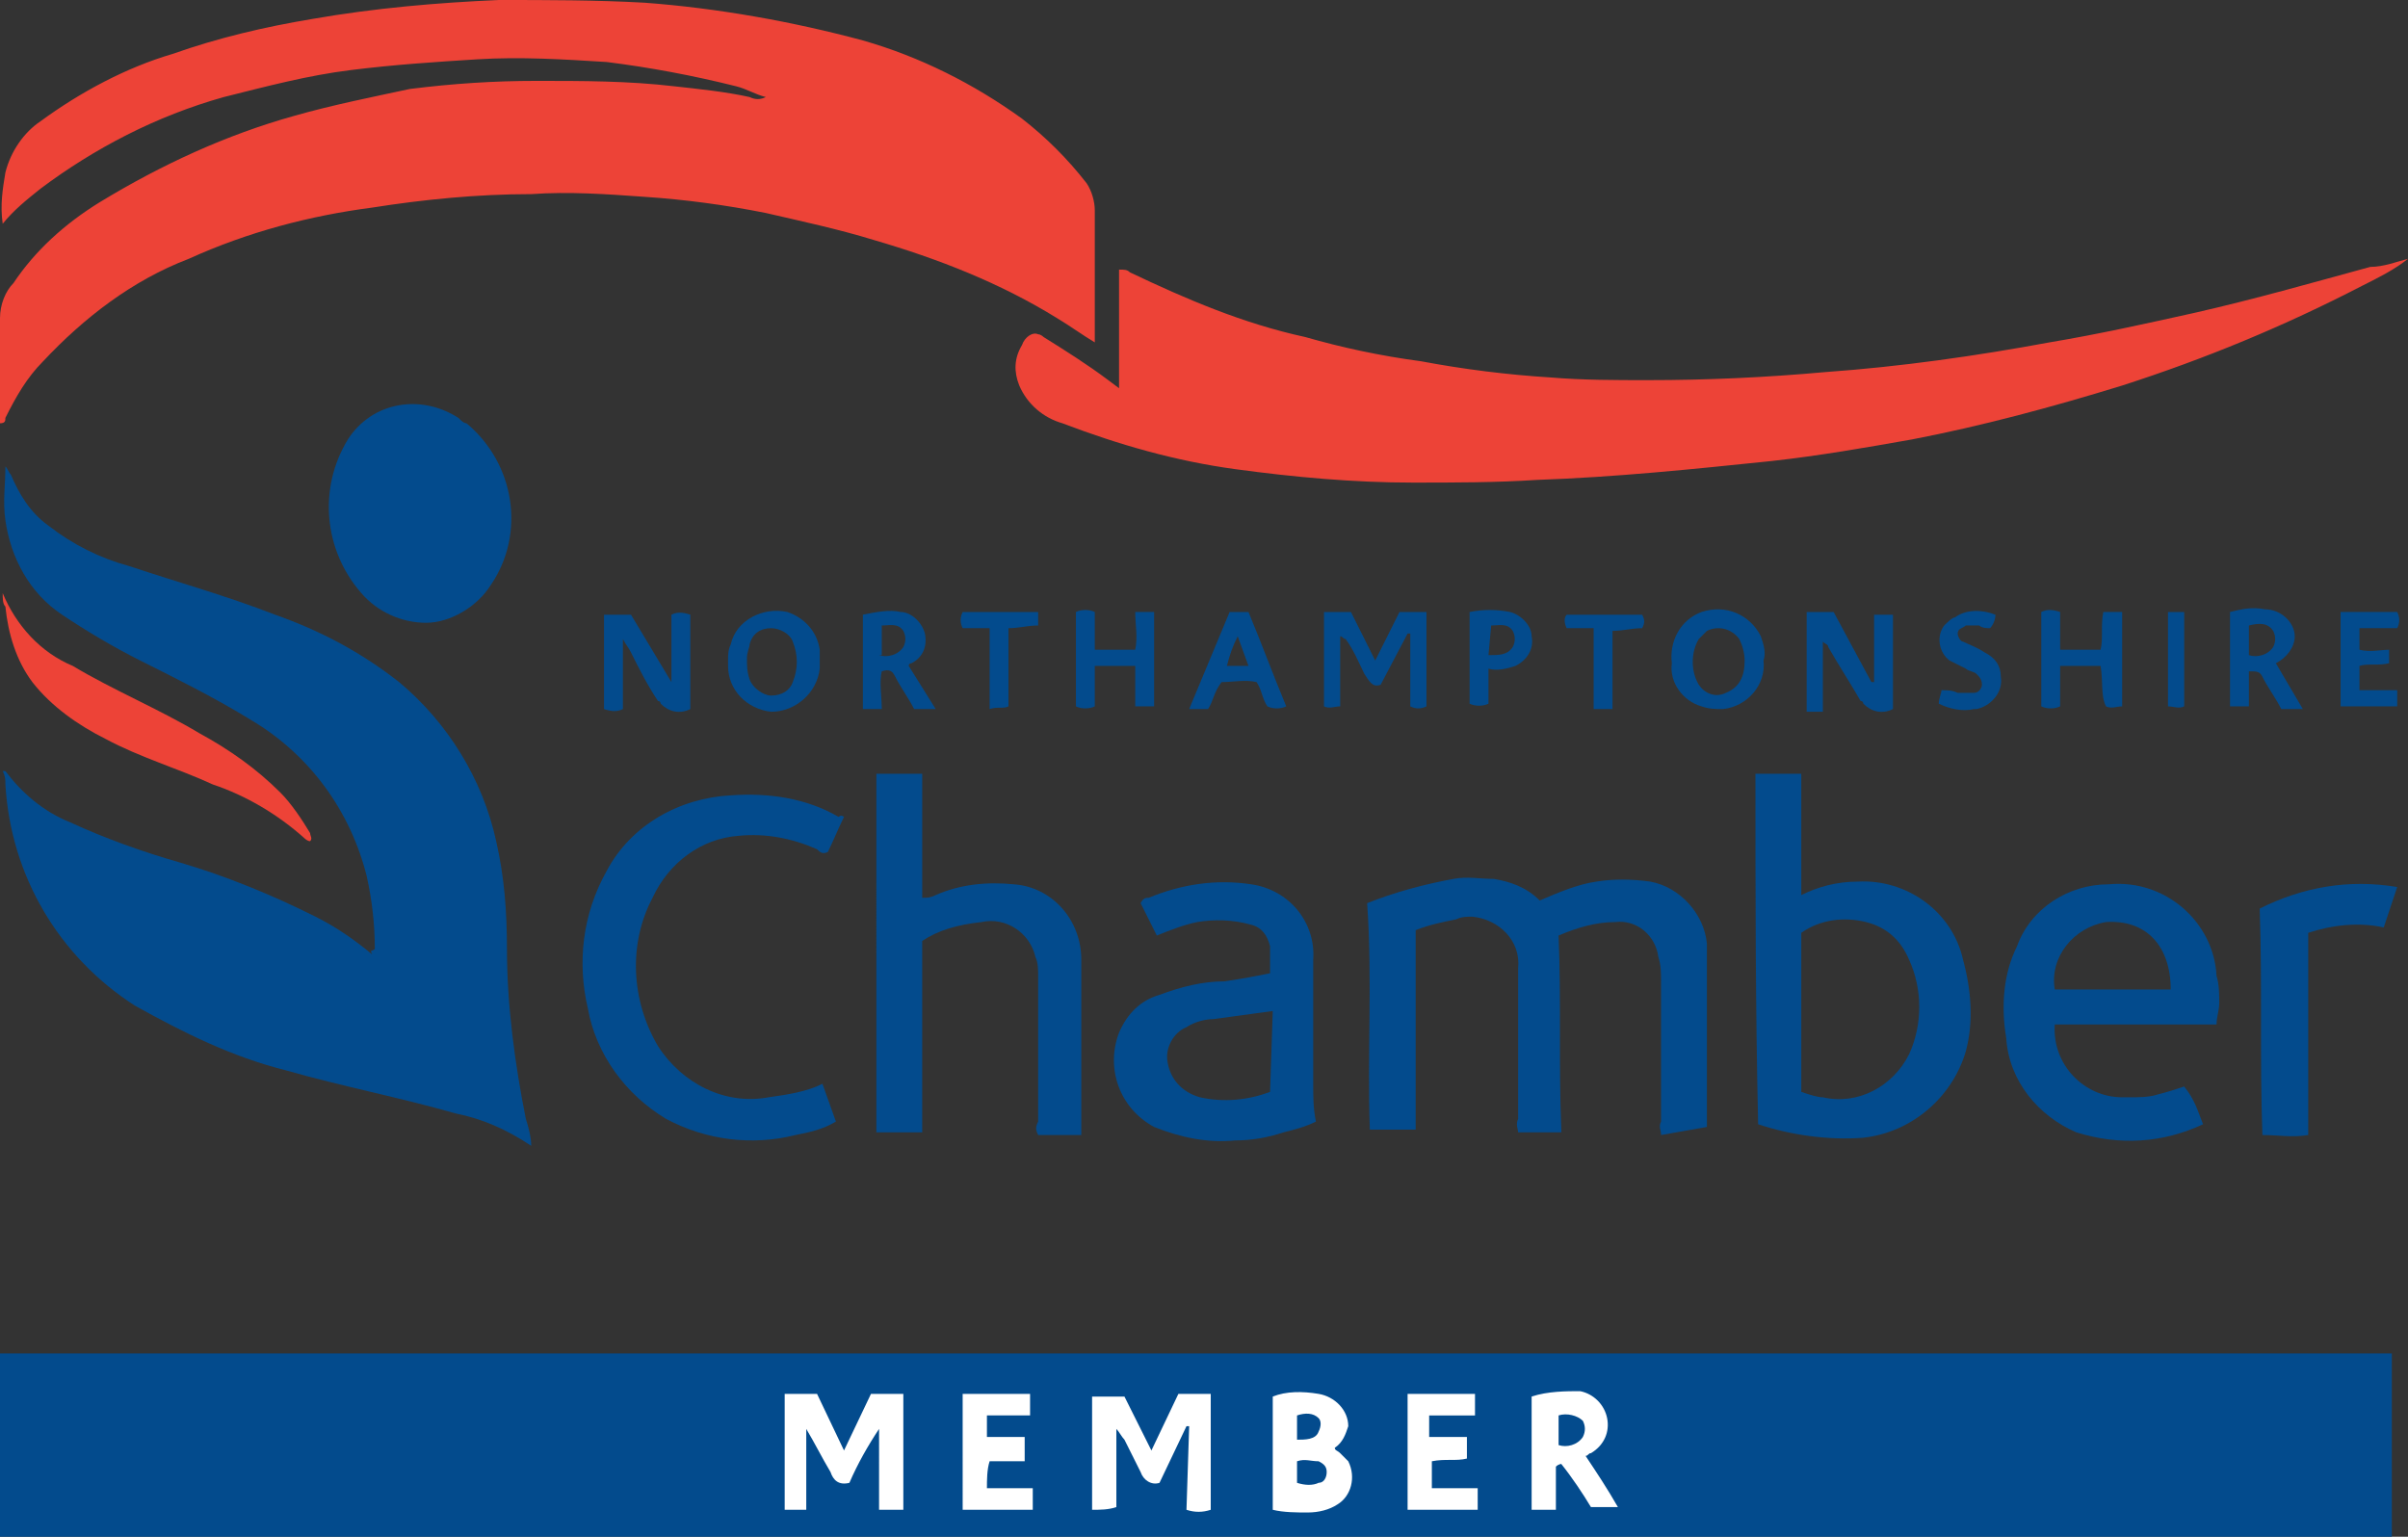 <?xml version="1.0" encoding="utf-8"?>
<!-- Generator: Adobe Illustrator 26.4.0, SVG Export Plug-In . SVG Version: 6.00 Build 0)  -->
<svg version="1.1" id="Layer_1" xmlns="http://www.w3.org/2000/svg" xmlns:xlink="http://www.w3.org/1999/xlink" x="0px" y="0px"
	 viewBox="0 0 89.3 57" style="enable-background:new 0 0 89.3 57;" xml:space="preserve">
<rect x="0" y="0" width="89.3" height="57" fill="#333333" stroke="none"/>
<style type="text/css">
	.st0{fill:#FFFFFF;}
	.st1{fill:#034B8D;}
	.st2{fill:#ED4337;}
</style>
<g transform="translate(44.646 28.5)">
	<g transform="translate(-44.646 -28.5)">
		<rect x="0.4" y="51.1" class="st0" width="88" height="5.4"/>
		<path class="st1" d="M0,57v-6.8h88.7V57H0z M44,56c0.3,0.1,0.6,0.1,0.9,0v-4.3c-0.4,0-0.8,0-1.2,0l-1,2.1l-1-2h-1.2V56
			c0.3,0,0.6,0,0.9-0.1V53c0.1,0.1,0.2,0.3,0.3,0.4c0.2,0.4,0.4,0.8,0.6,1.2c0.1,0.3,0.4,0.5,0.7,0.4l1-2.1l0.1,0L44,56z M29.9,56
			v-3c0.3,0.5,0.6,1.1,0.9,1.6c0.1,0.3,0.3,0.5,0.7,0.4c0.3-0.7,0.7-1.4,1.1-2V56c0.3,0,0.6,0,0.9,0v-4.3h-1.2l-1,2.1l-1-2.1
			c-0.4,0-0.8,0-1.2,0V56L29.9,56z M47.2,51.8v4.2c0.4,0.1,0.9,0.1,1.3,0.1c0.4,0,0.8-0.1,1.1-0.3c0.5-0.3,0.7-1,0.4-1.6
			c-0.1-0.1-0.2-0.2-0.3-0.3c-0.1-0.1-0.2-0.1-0.2-0.2c0.3-0.2,0.4-0.5,0.5-0.8c0-0.6-0.5-1.1-1.1-1.2
			C48.3,51.6,47.7,51.6,47.2,51.8L47.2,51.8z M56.8,51.8V56c0.3,0,0.6,0,0.9,0v-1.6c0.1-0.1,0.2-0.1,0.2-0.1
			c0.4,0.5,0.8,1.1,1.1,1.6h1c-0.4-0.7-0.8-1.3-1.2-1.9c0.1,0,0.1-0.1,0.2-0.1c0.5-0.3,0.7-0.8,0.6-1.3c-0.1-0.5-0.5-0.9-1-1
			C58.1,51.6,57.4,51.6,56.8,51.8L56.8,51.8z M52.2,56h2.6c0-0.3,0-0.5,0-0.8h-1.7v-1c0.5-0.1,0.9,0,1.3-0.1v-0.8h-1.4
			c0-0.3,0-0.6,0-0.8h1.7c0-0.3,0-0.5,0-0.8h-2.5V56z M38,53.3h-1.4c0-0.3,0-0.6,0-0.8h1.6c0-0.3,0-0.5,0-0.8h-2.5V56h2.6v-0.8h-1.7
			c0-0.3,0-0.7,0.1-1c0.5,0,0.9,0,1.3,0L38,53.3z"/>
		<path class="st2" d="M0.1,8.3C0,7.6,0.1,7,0.2,6.4c0.2-0.8,0.7-1.5,1.3-1.9C3,3.4,4.7,2.5,6.4,2c1.7-0.6,3.4-1,5.2-1.3
			c2.3-0.4,4.6-0.6,6.9-0.7c1.8,0,3.6,0,5.4,0.1c2.7,0.2,5.5,0.7,8.1,1.4c2.1,0.6,4.1,1.6,5.9,2.9c0.9,0.7,1.7,1.5,2.4,2.4
			c0.2,0.3,0.3,0.7,0.3,1c0,1.5,0,3,0,4.5c0,0.1,0,0.3,0,0.4c-0.5-0.3-0.9-0.6-1.4-0.9c-2.1-1.3-4.4-2.2-6.8-2.9
			c-1.3-0.4-2.7-0.7-4-1c-1.5-0.3-3-0.5-4.5-0.6c-1.4-0.1-2.8-0.2-4.2-0.1c-2,0-4,0.2-5.9,0.5c-2.3,0.3-4.6,0.9-6.8,1.9
			c-2.1,0.8-3.9,2.2-5.4,3.8c-0.6,0.6-1,1.3-1.4,2.1c0,0.1,0,0.2-0.2,0.2c0-1.3,0-2.6,0-3.9c0-0.5,0.2-1,0.5-1.3
			c0.8-1.2,1.9-2.2,3.2-3C6,6.1,8.4,5,10.9,4.3c1.4-0.4,2.9-0.7,4.3-1C16.8,3.1,18.3,3,19.9,3c1.7,0,3.4,0,5.1,0.2
			c0.9,0.1,1.9,0.2,2.8,0.4c0.2,0.1,0.4,0.1,0.6,0c-0.4-0.1-0.7-0.3-1.1-0.4c-1.6-0.4-3.2-0.7-4.8-0.9c-1.6-0.1-3.2-0.2-4.8-0.1
			c-1.6,0.1-3.1,0.2-4.7,0.4c-1.6,0.2-3.1,0.6-4.7,1C5.8,4.3,3.5,5.5,1.5,7C1,7.4,0.5,7.8,0.1,8.3z"/>
		<path class="st1" d="M13.9,35.2c0-0.9-0.1-1.8-0.3-2.7c-0.6-2.4-2.1-4.5-4.3-5.8c-1.3-0.8-2.7-1.5-4.1-2.2c-1-0.5-2-1.1-2.9-1.7
			c-1.2-0.8-1.9-2.1-2.1-3.5c-0.1-0.7,0-1.3,0-2c0.1,0.1,0.1,0.2,0.2,0.3c0.3,0.7,0.7,1.4,1.4,1.9c0.9,0.7,1.9,1.2,3,1.5
			c1.8,0.6,3.6,1.1,5.4,1.8c1.7,0.6,3.2,1.4,4.6,2.5c1.8,1.5,3.1,3.6,3.6,5.9c0.3,1.3,0.4,2.6,0.4,4c0,2.1,0.3,4.3,0.7,6.3
			c0.1,0.3,0.2,0.7,0.2,1c-0.9-0.6-1.8-1-2.8-1.2c-2.1-0.6-4.2-1-6.3-1.6c-2-0.5-3.8-1.4-5.6-2.4c-2.8-1.8-4.6-4.8-4.8-8.2
			c0-0.2,0-0.3-0.1-0.5c0,0,0.1,0,0.1,0c0.6,0.8,1.4,1.5,2.4,1.9c1.3,0.6,2.7,1.1,4.1,1.5c1.7,0.5,3.4,1.2,5,2
			c0.8,0.4,1.5,0.9,2.1,1.4C13.7,35.2,13.8,35.3,13.9,35.2z"/>
		<path class="st2" d="M89.3,9.6c-0.5,0.4-1.1,0.7-1.7,1c-2.9,1.5-5.8,2.7-8.9,3.7c-2.6,0.8-5.2,1.5-7.8,2c-1.7,0.3-3.4,0.6-5.2,0.8
			c-2.9,0.3-5.8,0.6-8.7,0.7c-1.5,0.1-3.1,0.1-4.6,0.1c-2.2,0-4.4-0.2-6.6-0.5c-2.2-0.3-4.3-0.9-6.4-1.7c-0.7-0.2-1.3-0.7-1.6-1.4
			c-0.2-0.5-0.2-1,0.1-1.5c0.1-0.3,0.4-0.5,0.6-0.4c0.1,0,0.2,0.1,0.2,0.1c0.8,0.5,1.6,1,2.4,1.6l0.4,0.3V10c0.2,0,0.3,0,0.4,0.1
			c2.1,1,4.2,1.9,6.5,2.4c1.4,0.4,2.8,0.7,4.3,0.9c1.6,0.3,3.2,0.5,4.8,0.6c1.2,0.1,2.4,0.1,3.6,0.1c2.2,0,4.4-0.1,6.6-0.3
			c2.8-0.2,5.6-0.6,8.3-1.1c1.8-0.3,3.6-0.7,5.4-1.1c2.2-0.5,4.3-1.1,6.5-1.7C88.4,9.9,88.9,9.7,89.3,9.6z"/>
		<path class="st1" d="M61.6,42.1c0-0.2-0.1-0.3,0-0.5c0-1.7,0-3.5,0-5.2c0-0.3,0-0.6-0.1-0.9c-0.1-0.8-0.8-1.4-1.6-1.3
			c-0.7,0-1.4,0.2-2.1,0.5c0.1,2.4,0,4.8,0.1,7.2c0,0.1,0,0.1,0,0.1h-1.6c0-0.1-0.1-0.3,0-0.5c0-1.7,0-3.3,0-5c0-0.2,0-0.4,0-0.6
			c0.1-1-0.7-1.8-1.7-1.9c-0.2,0-0.4,0-0.6,0.1c-0.5,0.1-1,0.2-1.5,0.4v7.4h-1.7c-0.1-2.8,0.1-5.6-0.1-8.4c1-0.4,2.1-0.7,3.2-0.9
			c0.5-0.1,1,0,1.5,0c0.6,0.1,1.2,0.3,1.7,0.8c0.7-0.3,1.4-0.6,2.1-0.7c0.6-0.1,1.3-0.1,2,0c1.1,0.2,2,1.2,2.1,2.3
			c0,0.2,0,0.4,0,0.6c0,2,0,4,0,5.9c0,0.1,0,0.2,0,0.3L61.6,42.1z"/>
		<path class="st1" d="M65.1,28.7h1.7v4.5c0.6-0.3,1.3-0.5,2.1-0.5c1.8-0.1,3.5,1.1,3.9,2.9c0.3,1.1,0.4,2.3,0.1,3.4
			c-0.5,1.7-2,3-3.8,3.2c-1.3,0.1-2.7-0.1-3.9-0.5C65.1,37.3,65.1,33,65.1,28.7z M66.8,40.5c0.3,0.1,0.6,0.2,0.8,0.2
			c1.3,0.3,2.6-0.4,3.2-1.6c0.5-1.1,0.5-2.4,0-3.5c-0.3-0.7-0.8-1.2-1.6-1.4c-0.8-0.2-1.7-0.1-2.4,0.4L66.8,40.5z"/>
		<path class="st1" d="M34.2,34.9v7.1h-1.7V28.7h1.7v4.6c0.2,0,0.3,0,0.5-0.1c0.9-0.4,1.9-0.5,2.9-0.4c1.4,0.1,2.5,1.3,2.5,2.8
			c0,0.8,0,1.5,0,2.3c0,1.3,0,2.5,0,3.8c0,0.1,0,0.3,0,0.4h-1.6c-0.1-0.2-0.1-0.3,0-0.5c0-1.8,0-3.6,0-5.4c0-0.2,0-0.5-0.1-0.7
			c-0.2-0.9-1.1-1.5-2-1.3c0,0,0,0,0,0C35.5,34.3,34.8,34.5,34.2,34.9z"/>
		<path class="st1" d="M15.8,23.1c-0.9,0-1.8-0.4-2.4-1.1c-1.4-1.6-1.6-3.9-0.5-5.7c0.9-1.4,2.7-1.7,4.1-0.8
			c0.1,0.1,0.2,0.2,0.3,0.2c1.8,1.5,2.2,4.1,0.9,6C17.7,22.5,16.7,23.1,15.8,23.1z"/>
		<path class="st1" d="M31.3,30.3c-0.2,0.4-0.4,0.9-0.6,1.3c-0.2,0.1-0.3,0-0.4-0.1c-0.9-0.4-1.9-0.6-2.9-0.5
			c-1.4,0.1-2.6,1-3.2,2.3c-0.9,1.7-0.8,3.8,0.2,5.5c0.9,1.4,2.5,2.2,4.1,1.9c0.7-0.1,1.4-0.2,2-0.5l0.5,1.4c-0.5,0.3-1,0.4-1.5,0.5
			c-1.6,0.4-3.3,0.2-4.8-0.6c-1.5-0.9-2.6-2.4-2.9-4.1c-0.4-1.7-0.2-3.5,0.7-5.1c0.9-1.7,2.7-2.7,4.6-2.8c1.4-0.1,2.8,0.1,4,0.8
			C31.2,30.2,31.3,30.3,31.3,30.3z"/>
		<path class="st1" d="M81.7,41.7c-1.5,0.7-3.1,0.8-4.7,0.3c-1.4-0.6-2.5-1.9-2.6-3.5c-0.2-1.2-0.1-2.4,0.4-3.4
			c0.5-1.4,1.9-2.3,3.4-2.3c2.1-0.2,3.9,1.4,4,3.4c0,0,0,0,0,0c0.1,0.3,0.1,0.7,0.1,1c0,0.3-0.1,0.5-0.1,0.8h-6
			c-0.1,1.5,1.1,2.7,2.5,2.7c0.1,0,0.2,0,0.3,0c0.3,0,0.7,0,1-0.1c0.4-0.1,0.7-0.2,1-0.3C81.4,40.8,81.5,41.2,81.7,41.7z M80.5,36.7
			c0-1.6-0.9-2.6-2.4-2.5c-1.2,0.2-2.1,1.3-1.9,2.5H80.5z"/>
		<path class="st1" d="M47.1,36.1c0-0.3,0-0.6,0-1c-0.1-0.4-0.3-0.7-0.7-0.8c-0.7-0.2-1.4-0.2-2-0.1c-0.5,0.1-1,0.3-1.5,0.5
			l-0.6-1.2c0.1-0.2,0.2-0.2,0.3-0.2c1.2-0.5,2.5-0.7,3.8-0.5c1.4,0.2,2.4,1.4,2.3,2.8c0,1.5,0,3,0,4.6c0,0.5,0,0.9,0.1,1.4
			c-0.4,0.2-0.8,0.3-1.2,0.4c-0.6,0.2-1.2,0.3-1.8,0.3c-1,0.1-2-0.1-3-0.5c-1.3-0.7-1.8-2.2-1.3-3.5c0.3-0.7,0.8-1.2,1.5-1.4
			c0.8-0.3,1.6-0.5,2.4-0.5C46.1,36.3,46.6,36.2,47.1,36.1z M47.2,37.5c-0.7,0.1-1.5,0.2-2.2,0.3c-0.3,0-0.7,0.1-1,0.3
			c-0.5,0.2-0.8,0.8-0.7,1.3c0.1,0.6,0.5,1.1,1.2,1.3c0.9,0.2,1.8,0.1,2.6-0.2L47.2,37.5z"/>
		<path class="st1" d="M83.8,33.7c1.6-0.8,3.3-1.1,5.1-0.8l-0.5,1.5c-0.9-0.2-1.9-0.1-2.8,0.2v7.5c-0.6,0.1-1.1,0-1.7,0
			C83.8,39.3,83.9,36.5,83.8,33.7z"/>
		<path class="st2" d="M0.1,22c0.5,1.2,1.4,2.2,2.6,2.7c1.5,0.9,3.2,1.6,4.7,2.5c1.1,0.6,2.1,1.3,3,2.2c0.4,0.4,0.8,1,1.1,1.5
			c0,0.1,0.1,0.2,0,0.3c-0.1,0-0.2-0.1-0.2-0.1c-1-0.9-2.2-1.6-3.4-2c-1.3-0.6-2.7-1-4-1.7c-1-0.5-2-1.2-2.7-2.1
			c-0.6-0.8-0.9-1.8-1-2.8C0.1,22.4,0.1,22.2,0.1,22z"/>
		<path class="st1" d="M49.7,23.6v2.6c-0.2,0-0.4,0.1-0.6,0v-3.5h1l0.9,1.8l0.9-1.8c0.3,0,0.7,0,1,0v3.5c-0.2,0.1-0.4,0.1-0.6,0
			v-2.7l-0.1,0l-1,1.9c-0.3,0.1-0.4-0.1-0.6-0.4c-0.2-0.4-0.4-0.9-0.7-1.3C49.8,23.7,49.8,23.6,49.7,23.6z"/>
		<path class="st1" d="M24.9,25.3v-2.5c0.2-0.1,0.4-0.1,0.7,0v3.5c-0.4,0.2-0.8,0.1-1.1-0.2c0,0,0-0.1-0.1-0.1
			c-0.4-0.6-0.7-1.2-1-1.8c-0.1-0.2-0.2-0.3-0.3-0.5v2.6c-0.2,0.1-0.4,0.1-0.7,0v-3.5c0.3,0,0.6,0,1,0L24.9,25.3L24.9,25.3z"/>
		<path class="st1" d="M67,22.7h1l1.4,2.6l0.1,0v-2.5c0.2,0,0.4,0,0.7,0v3.5c-0.4,0.2-0.8,0.1-1.1-0.2c0,0,0-0.1-0.1-0.1
			c-0.4-0.7-0.8-1.3-1.2-2c0-0.1-0.1-0.1-0.2-0.2v2.6H67L67,22.7z"/>
		<path class="st1" d="M42.1,24.7h-1.5v1.5c-0.2,0.1-0.5,0.1-0.7,0v-3.5c0.2-0.1,0.5-0.1,0.7,0v1.4c0.5,0,1,0,1.5,0
			c0.1-0.5,0-0.9,0-1.4c0.2,0,0.4,0,0.7,0v3.5c-0.2,0-0.4,0-0.7,0L42.1,24.7z"/>
		<path class="st1" d="M77.9,24.7h-1.5v1.5c-0.2,0.1-0.5,0.1-0.7,0v-3.5c0.2-0.1,0.4-0.1,0.7,0v1.4h1.5c0.1-0.4,0-0.9,0.1-1.4
			c0.2,0,0.4,0,0.7,0v3.5c-0.2,0-0.4,0.1-0.6,0C77.9,25.8,78,25.3,77.9,24.7z"/>
		<path class="st1" d="M27,24.5c0-0.2,0-0.4,0.1-0.6c0.2-0.9,1.2-1.4,2.1-1.2c0.6,0.2,1.1,0.7,1.2,1.4c0,0.2,0,0.4,0,0.7
			c-0.1,0.9-0.9,1.6-1.8,1.6c-0.9-0.1-1.6-0.8-1.6-1.7C27,24.6,27,24.5,27,24.5z M27.7,24.4c0,0.3,0,0.5,0.1,0.8
			c0.1,0.3,0.5,0.6,0.8,0.6c0.4,0,0.7-0.2,0.8-0.5c0.2-0.5,0.2-1,0-1.5c-0.1-0.3-0.5-0.5-0.8-0.5c-0.4,0-0.7,0.2-0.8,0.6
			C27.8,24,27.7,24.2,27.7,24.4L27.7,24.4z"/>
		<path class="st1" d="M65.4,24.5c0.1,0.9-0.6,1.7-1.5,1.8c-0.3,0-0.5,0-0.8-0.1c-0.7-0.2-1.2-0.9-1.1-1.6c-0.1-0.8,0.3-1.6,1.1-1.9
			c0.9-0.3,1.8,0.1,2.2,0.9C65.4,23.9,65.5,24.2,65.4,24.5z M64.7,24.5c0-0.3-0.1-0.6-0.2-0.8c-0.3-0.4-0.8-0.5-1.2-0.3
			c-0.1,0.1-0.2,0.2-0.3,0.3c-0.3,0.5-0.3,1.2,0,1.7c0.2,0.3,0.6,0.5,1,0.3C64.5,25.5,64.7,25.1,64.7,24.5L64.7,24.5z"/>
		<path class="st1" d="M85.4,26.3h-0.8c-0.2-0.4-0.5-0.8-0.7-1.2c-0.1-0.2-0.2-0.2-0.5-0.2v1.3c-0.2,0-0.4,0-0.7,0v-3.5
			c0.4-0.1,0.8-0.2,1.3-0.1c0.6,0,1.1,0.5,1.1,1c0,0.4-0.3,0.8-0.7,1L85.4,26.3z M83.4,24.3c0.3,0.1,0.7,0,0.9-0.3
			c0.1-0.2,0.1-0.4,0-0.6c-0.2-0.3-0.5-0.3-0.9-0.2L83.4,24.3z"/>
		<path class="st1" d="M34.7,26.3h-0.8c-0.2-0.4-0.5-0.8-0.7-1.2c-0.1-0.2-0.2-0.3-0.5-0.2c-0.1,0.4,0,0.9,0,1.4H32v-3.5
			c0.5-0.1,1-0.2,1.4-0.1c0.4,0,0.8,0.4,0.9,0.8c0.1,0.5-0.1,0.9-0.5,1.1c0,0-0.1,0-0.1,0.1L34.7,26.3z M32.6,24.3
			c0.3,0.1,0.7,0,0.9-0.3c0.1-0.2,0.1-0.4,0-0.6c-0.2-0.3-0.5-0.2-0.8-0.2V24.3z"/>
		<path class="st1" d="M45.6,22.7h0.7c0.5,1.2,0.9,2.3,1.4,3.5c-0.2,0.1-0.5,0.1-0.7,0c-0.2-0.3-0.2-0.6-0.4-0.9
			c-0.4-0.1-0.9,0-1.3,0C45,25.7,45,26,44.8,26.3h-0.7L45.6,22.7z M45.9,23.6c-0.2,0.4-0.3,0.7-0.4,1.1c0.3,0,0.5,0,0.8,0L45.9,23.6
			z"/>
		<path class="st1" d="M88.9,22.7c0.1,0.2,0.1,0.4,0,0.6h-1.4c0,0.3,0,0.5,0,0.8c0.4,0.1,0.8,0,1.1,0c0,0.2,0,0.4,0,0.5
			c-0.4,0.1-0.8,0-1.1,0.1v0.9h1.4c0,0.2,0,0.4,0,0.6h-2.1v-3.5H88.9z"/>
		<path class="st1" d="M74,22.8c0,0.2-0.1,0.4-0.2,0.5c-0.1,0-0.3,0-0.4-0.1c-0.2,0-0.4,0-0.5,0c-0.1,0.1-0.3,0.1-0.3,0.3
			c0,0.1,0.1,0.3,0.2,0.3c0.2,0.1,0.5,0.2,0.8,0.4c0.4,0.2,0.6,0.5,0.6,0.9c0.1,0.6-0.4,1.1-0.9,1.2c0,0-0.1,0-0.1,0
			c-0.4,0.1-0.9,0-1.3-0.2c0-0.2,0.1-0.4,0.1-0.5c0.2,0,0.4,0,0.6,0.1c0.2,0,0.4,0,0.6,0c0.2,0,0.3-0.2,0.3-0.3
			c0-0.2-0.1-0.3-0.2-0.4c-0.1-0.1-0.3-0.1-0.4-0.2c-0.2-0.1-0.4-0.2-0.6-0.3c-0.4-0.3-0.5-0.9-0.2-1.3c0.1-0.1,0.3-0.3,0.4-0.3
			C72.9,22.6,73.5,22.6,74,22.8z"/>
		<path class="st1" d="M54.5,22.7c0.5-0.1,1-0.1,1.5,0c0.4,0.1,0.8,0.5,0.8,0.9c0.1,0.5-0.2,0.9-0.6,1.1c-0.3,0.1-0.7,0.2-1,0.1v1.3
			c-0.2,0.1-0.5,0.1-0.7,0L54.5,22.7z M55.2,24.3c0.4,0,0.7,0,0.9-0.3c0.1-0.2,0.1-0.4,0-0.6c-0.2-0.3-0.5-0.2-0.8-0.2L55.2,24.3z"
			/>
		<path class="st1" d="M59.1,23.3h-1c-0.1-0.2-0.1-0.4,0-0.5h2.8c0.1,0.2,0.1,0.3,0,0.5c-0.4,0-0.7,0.1-1.1,0.1v2.9
			c-0.2,0-0.5,0-0.7,0L59.1,23.3z"/>
		<path class="st1" d="M35.7,22.7h2.8c0,0.2,0,0.3,0,0.5c-0.4,0-0.7,0.1-1.1,0.1v2.9c-0.2,0.1-0.4,0-0.7,0.1v-3h-1
			C35.6,23.1,35.6,22.9,35.7,22.7z"/>
		<path class="st1" d="M81,22.7v3.5c-0.2,0.1-0.4,0-0.6,0v-3.5C80.6,22.7,80.8,22.7,81,22.7z"/>
		<path class="st1" d="M48.1,54.2c0.3-0.1,0.5,0,0.8,0c0.2,0.1,0.3,0.2,0.3,0.4c0,0.2-0.1,0.4-0.3,0.4c-0.2,0.1-0.5,0.1-0.8,0
			C48.1,54.9,48.1,54.5,48.1,54.2z"/>
		<path class="st1" d="M48.1,53.4c0-0.3,0-0.6,0-0.9c0.3-0.1,0.6-0.1,0.8,0.1c0.1,0.1,0.1,0.3,0,0.5C48.8,53.4,48.4,53.4,48.1,53.4z
			"/>
		<path class="st1" d="M57.8,53.6c0-0.4,0-0.7,0-1.1c0.3-0.1,0.7,0,0.9,0.2c0.1,0.2,0.1,0.4,0,0.6C58.5,53.6,58.1,53.7,57.8,53.6z"
			/>
	</g>
</g>
</svg>
